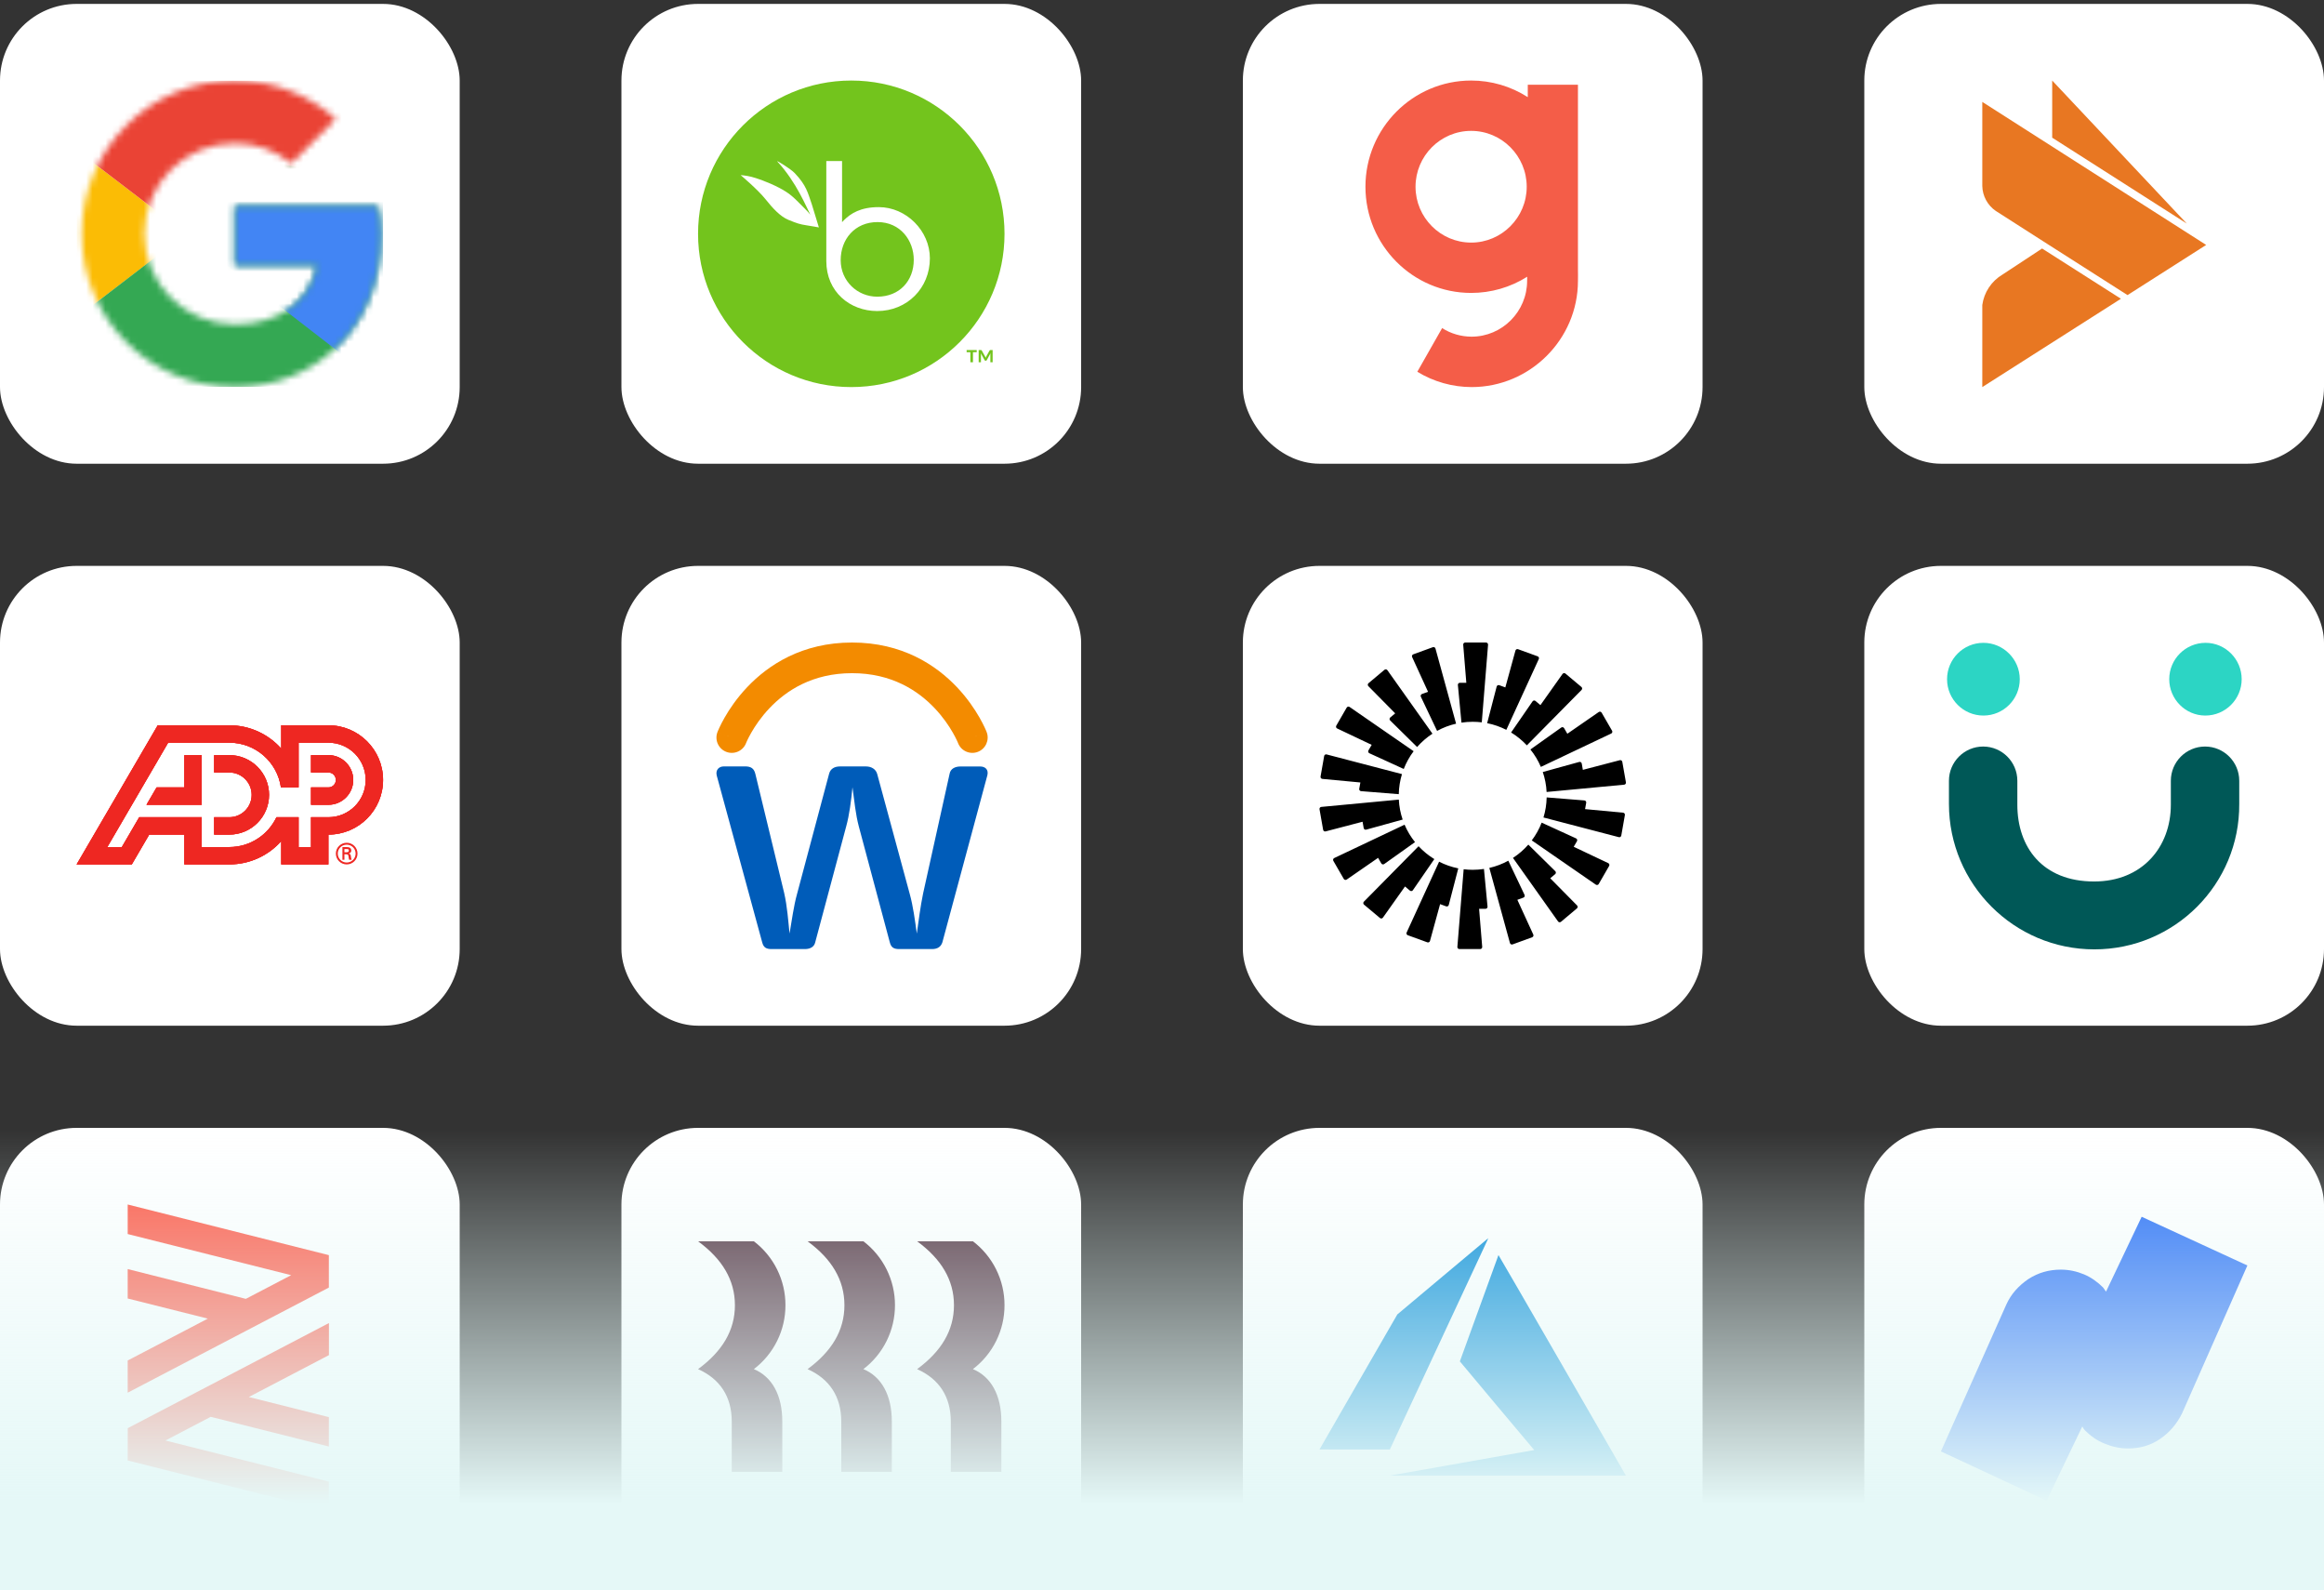 <svg width="364" height="249" viewBox="0 0 364 249" fill="none" xmlns="http://www.w3.org/2000/svg">
<rect x="0" y="0" width="364" height="249" fill="#333333" stroke="none"/>
<rect y="0.612" width="72" height="72" rx="12" fill="white"/>
<g clip-path="url(#clip0_8836_27038)">
<mask id="mask0_8836_27038" style="mask-type:alpha" maskUnits="userSpaceOnUse" x="12" y="12" width="48" height="49">
<path d="M59.164 32.248H36.801V41.521H49.673C48.474 47.412 43.455 50.794 36.801 50.794C28.946 50.794 22.619 44.466 22.619 36.612C22.619 28.757 28.946 22.43 36.801 22.43C40.183 22.43 43.237 23.63 45.637 25.594L52.619 18.612C48.364 14.903 42.91 12.612 36.801 12.612C23.492 12.612 12.801 23.303 12.801 36.612C12.801 49.921 23.492 60.612 36.801 60.612C48.801 60.612 59.71 51.885 59.71 36.612C59.71 35.194 59.492 33.666 59.164 32.248Z" fill="white"/>
</mask>
<g mask="url(#mask0_8836_27038)">
<path d="M10.619 50.794V22.43L29.165 36.612L10.619 50.794Z" fill="#FBBC05"/>
</g>
<mask id="mask1_8836_27038" style="mask-type:alpha" maskUnits="userSpaceOnUse" x="12" y="12" width="48" height="49">
<path d="M59.164 32.248H36.801V41.521H49.673C48.474 47.412 43.455 50.794 36.801 50.794C28.946 50.794 22.619 44.466 22.619 36.612C22.619 28.757 28.946 22.43 36.801 22.43C40.183 22.43 43.237 23.63 45.637 25.594L52.619 18.612C48.364 14.903 42.91 12.612 36.801 12.612C23.492 12.612 12.801 23.303 12.801 36.612C12.801 49.921 23.492 60.612 36.801 60.612C48.801 60.612 59.71 51.885 59.71 36.612C59.71 35.194 59.492 33.666 59.164 32.248Z" fill="white"/>
</mask>
<g mask="url(#mask1_8836_27038)">
<path d="M10.619 22.43L29.165 36.612L36.801 29.957L62.983 25.703V10.43H10.619V22.43Z" fill="#EA4335"/>
</g>
<mask id="mask2_8836_27038" style="mask-type:alpha" maskUnits="userSpaceOnUse" x="12" y="12" width="48" height="49">
<path d="M59.164 32.248H36.801V41.521H49.673C48.474 47.412 43.455 50.794 36.801 50.794C28.946 50.794 22.619 44.466 22.619 36.612C22.619 28.757 28.946 22.43 36.801 22.43C40.183 22.43 43.237 23.63 45.637 25.594L52.619 18.612C48.364 14.903 42.91 12.612 36.801 12.612C23.492 12.612 12.801 23.303 12.801 36.612C12.801 49.921 23.492 60.612 36.801 60.612C48.801 60.612 59.71 51.885 59.71 36.612C59.71 35.194 59.492 33.666 59.164 32.248Z" fill="white"/>
</mask>
<g mask="url(#mask2_8836_27038)">
<path d="M10.619 50.794L43.346 25.703L51.965 26.794L62.983 10.43V62.794H10.619V50.794Z" fill="#34A853"/>
</g>
<mask id="mask3_8836_27038" style="mask-type:alpha" maskUnits="userSpaceOnUse" x="12" y="12" width="48" height="49">
<path d="M59.164 32.248H36.801V41.521H49.673C48.474 47.412 43.455 50.794 36.801 50.794C28.946 50.794 22.619 44.466 22.619 36.612C22.619 28.757 28.946 22.43 36.801 22.43C40.183 22.43 43.237 23.63 45.637 25.594L52.619 18.612C48.364 14.903 42.91 12.612 36.801 12.612C23.492 12.612 12.801 23.303 12.801 36.612C12.801 49.921 23.492 60.612 36.801 60.612C48.801 60.612 59.71 51.885 59.71 36.612C59.71 35.194 59.492 33.666 59.164 32.248Z" fill="white"/>
</mask>
<g mask="url(#mask3_8836_27038)">
<path d="M62.983 62.794L29.164 36.612L24.801 33.339L62.983 22.43V62.794Z" fill="#4285F4"/>
</g>
</g>
<rect x="97.334" y="0.612" width="72" height="72" rx="12" fill="white"/>
<path fill-rule="evenodd" clip-rule="evenodd" d="M137.396 46.457C134.296 46.457 131.673 44.012 131.673 40.74C131.673 37.465 133.885 34.775 137.451 34.775C141.019 34.775 143.12 37.658 143.12 40.68C143.12 43.965 140.896 46.457 137.396 46.457ZM128.258 35.612L127.162 32.024C126.508 30.137 126.315 29.051 124.474 27.105C123.843 26.438 121.456 24.971 121.753 25.291C124.778 28.557 126.326 32.515 126.922 33.614C126.374 32.948 125.732 32.351 124.999 31.608C124.375 30.974 123.722 30.403 123.103 30.02C122.695 29.767 122.466 29.628 122.053 29.414C120.188 28.446 118.382 27.859 117.687 27.686C116.84 27.475 116.005 27.42 116.005 27.42C116.005 27.42 118.706 29.701 119.863 31.152C121.021 32.603 122.202 33.903 123.507 34.436C124.813 34.968 125.266 35.121 126.292 35.276C127.178 35.409 128.258 35.612 128.258 35.612ZM137.644 32.433C134.788 32.433 133.257 33.414 132.183 34.479L131.89 34.787L131.889 25.214H129.422V40.881C129.422 45.702 133.135 48.705 137.396 48.705C142.09 48.705 145.644 45.093 145.644 40.449C145.644 36.139 141.937 32.433 137.644 32.433ZM157.334 36.612C157.334 49.867 146.589 60.612 133.334 60.612C120.079 60.612 109.334 49.867 109.334 36.612C109.334 23.357 120.079 12.612 133.334 12.612C146.589 12.612 157.334 23.357 157.334 36.612Z" fill="#73C41D"/>
<path d="M152.977 54.811V55.151H152.394V56.729H151.986V55.151H151.402V54.811H152.977ZM154.315 55.861C154.328 55.891 154.34 55.92 154.352 55.947C154.364 55.975 154.374 56.003 154.383 56.034C154.394 56.004 154.404 55.975 154.412 55.947C154.42 55.921 154.434 55.892 154.45 55.861L154.998 54.879C155.017 54.852 155.036 54.833 155.053 54.824C155.07 54.816 155.096 54.811 155.131 54.811H155.474V56.729H155.118V55.547L155.146 55.304L154.554 56.393C154.526 56.453 154.478 56.484 154.411 56.484H154.352C154.285 56.484 154.239 56.454 154.213 56.393L153.616 55.314L153.643 55.547V56.729H153.286V54.811H153.63C153.667 54.811 153.692 54.816 153.708 54.824C153.723 54.833 153.742 54.852 153.766 54.879L154.315 55.861Z" fill="#73C41D"/>
<rect x="194.666" y="0.612" width="72" height="72" rx="12" fill="white"/>
<path d="M247.148 42.247V13.273H239.291V15.213C236.644 13.511 233.562 12.608 230.415 12.612C221.29 12.612 213.865 20.071 213.865 29.241C213.865 38.41 221.29 45.869 230.417 45.869C233.526 45.874 236.573 44.994 239.201 43.332C239.201 43.587 239.188 43.816 239.188 43.97C239.188 48.789 235.279 52.718 230.481 52.718C228.85 52.714 227.253 52.25 225.874 51.378L221.988 58.214C224.55 59.777 227.493 60.606 230.494 60.612C239.621 60.612 247.148 53.151 247.148 43.981C247.148 43.626 247.172 42.579 247.148 42.247ZM230.417 37.986C225.621 37.986 221.71 34.06 221.71 29.241C221.71 24.419 225.619 20.493 230.417 20.493C235.215 20.493 239.124 24.419 239.124 29.241C239.124 34.06 235.215 37.988 230.417 37.988V37.986Z" fill="#F45D48"/>
<rect x="292" y="0.612" width="72" height="72" rx="12" fill="white"/>
<path d="M321.427 12.612L342.508 35.009L321.427 21.557V12.612ZM333.228 46.208L345.546 38.355L310.48 15.957V29.13C310.498 29.898 310.697 30.652 311.062 31.328C311.427 32.005 311.947 32.585 312.58 33.021L320.783 38.271L333.228 46.208ZM313.63 43.002C312.781 43.508 312.058 44.199 311.512 45.022C310.967 45.846 310.614 46.782 310.48 47.761V60.612L332.192 46.782L319.845 38.914L313.63 43.002Z" fill="#E87722"/>
<rect y="88.612" width="72" height="72" rx="12" fill="white"/>
<g clip-path="url(#clip1_8836_27038)">
<path d="M53.945 133.46V132.95H54.319C54.568 132.95 54.635 133.027 54.635 133.176C54.635 133.329 54.568 133.452 54.275 133.46H53.945ZM54.207 133.771C54.315 133.78 54.418 133.771 54.496 133.852C54.585 133.947 54.585 134.105 54.608 134.277C54.622 134.394 54.653 134.52 54.676 134.632H55.073C55.005 134.453 54.983 134.245 54.955 134.056C54.923 133.839 54.893 133.718 54.617 133.663V133.654C54.884 133.599 55.023 133.42 55.023 133.189C55.023 132.739 54.644 132.64 54.279 132.64H53.634V134.632H53.945V133.771H54.207ZM54.306 135.358C55.245 135.358 55.997 134.602 55.997 133.658C55.997 132.725 55.245 131.967 54.306 131.967C53.363 131.967 52.605 132.725 52.605 133.658C52.605 134.602 53.363 135.358 54.306 135.358ZM54.306 135.061C53.53 135.061 52.904 134.434 52.904 133.658C52.904 132.893 53.53 132.265 54.306 132.265C55.078 132.265 55.7 132.893 55.7 133.658C55.7 134.434 55.078 135.061 54.306 135.061Z" fill="#EE2722"/>
<path d="M51.438 118.242H48.715V120.962H51.438C52.085 120.962 52.605 121.489 52.605 122.132C52.605 122.779 52.085 123.299 51.438 123.299H48.715V126.022H51.438C53.588 126.022 55.329 124.279 55.329 122.132C55.329 119.984 53.588 118.242 51.438 118.242ZM35.915 132.64C39.176 132.64 41.986 130.73 43.299 127.967H46.771V132.64H48.715V127.967H51.438C54.663 127.967 57.276 125.354 57.276 122.132C57.276 118.909 54.663 116.295 51.438 116.295H46.771V123.299H44.001C43.436 119.341 40.031 116.295 35.915 116.295H26.337L16.808 132.64H19.081L21.805 127.967H31.596V132.64H35.915ZM60 122.132C60 126.859 56.166 130.69 51.438 130.69V135.358H44.048V131.716C42.049 133.952 39.149 135.358 35.915 135.358H28.872V130.69H23.368L20.645 135.358H12L24.707 113.572H35.915C39.149 113.572 42.049 114.982 44.048 117.218V113.572H51.438C56.166 113.572 60 117.406 60 122.132ZM28.872 118.242L28.872 123.299H24.528L22.941 126.022H31.596L31.596 118.242H28.872ZM42.142 124.465C42.142 127.903 39.353 130.69 35.915 130.69H33.541V127.967H35.915C37.851 127.967 39.419 126.401 39.419 124.465C39.419 122.533 37.851 120.962 35.915 120.962H33.541V118.242H35.915C39.353 118.242 42.142 121.028 42.142 124.465Z" fill="#EE2722"/>
<path d="M51.438 118.242H48.715V120.962H51.438C52.085 120.962 52.605 121.489 52.605 122.132C52.605 122.779 52.085 123.299 51.438 123.299H48.715V126.022H51.438C53.588 126.022 55.329 124.279 55.329 122.132C55.329 119.984 53.588 118.242 51.438 118.242ZM35.915 132.64C39.176 132.64 41.986 130.73 43.299 127.967H46.771V132.64H48.715V127.967H51.438C54.663 127.967 57.276 125.354 57.276 122.132C57.276 118.909 54.663 116.295 51.438 116.295H46.771V123.299H44.001C43.436 119.341 40.031 116.295 35.915 116.295H26.337L16.808 132.64H19.081L21.805 127.967H31.596V132.64H35.915ZM60 122.132C60 126.859 56.166 130.69 51.438 130.69V135.358H44.048V131.716C42.049 133.952 39.149 135.358 35.915 135.358H28.872V130.69H23.368L20.645 135.358H12L24.707 113.572H35.915C39.149 113.572 42.049 114.982 44.048 117.218V113.572H51.438C56.166 113.572 60 117.406 60 122.132ZM28.872 118.242L28.872 123.299H24.528L22.941 126.022H31.596L31.596 118.242H28.872ZM42.142 124.465C42.142 127.903 39.353 130.69 35.915 130.69H33.541V127.967H35.915C37.851 127.967 39.419 126.401 39.419 124.465C39.419 122.533 37.851 120.962 35.915 120.962H33.541V118.242H35.915C39.353 118.242 42.142 121.028 42.142 124.465Z" fill="#EE2722"/>
<path d="M51.438 118.242H48.715V120.962H51.438C52.085 120.962 52.605 121.489 52.605 122.132C52.605 122.779 52.085 123.299 51.438 123.299H48.715V126.022H51.438C53.588 126.022 55.329 124.279 55.329 122.132C55.329 119.984 53.588 118.242 51.438 118.242ZM35.915 132.64C39.176 132.64 41.986 130.73 43.299 127.967H46.771V132.64H48.715V127.967H51.438C54.663 127.967 57.276 125.354 57.276 122.132C57.276 118.909 54.663 116.295 51.438 116.295H46.771V123.299H44.001C43.436 119.341 40.031 116.295 35.915 116.295H26.337L16.808 132.64H19.081L21.805 127.967H31.596V132.64H35.915ZM60 122.132C60 126.859 56.166 130.69 51.438 130.69V135.358H44.048V131.716C42.049 133.952 39.149 135.358 35.915 135.358H28.872V130.69H23.368L20.645 135.358H12L24.707 113.572H35.915C39.149 113.572 42.049 114.982 44.048 117.218V113.572H51.438C56.166 113.572 60 117.406 60 122.132ZM28.872 118.242L28.872 123.299H24.528L22.941 126.022H31.596L31.596 118.242H28.872ZM42.142 124.465C42.142 127.903 39.353 130.69 35.915 130.69H33.541V127.967H35.915C37.851 127.967 39.419 126.401 39.419 124.465C39.419 122.533 37.851 120.962 35.915 120.962H33.541V118.242H35.915C39.353 118.242 42.142 121.028 42.142 124.465Z" fill="#EE2722"/>
</g>
<rect x="97.334" y="88.612" width="72" height="72" rx="12" fill="white"/>
<g clip-path="url(#clip2_8836_27038)">
<path fill-rule="evenodd" clip-rule="evenodd" d="M116.853 116.361C116.374 117.593 114.989 118.207 113.754 117.732C112.517 117.256 111.9 115.867 112.375 114.63L114.615 115.492C112.375 114.63 112.376 114.629 112.376 114.628L112.377 114.625L112.38 114.619L112.386 114.604C112.39 114.592 112.396 114.577 112.403 114.559C112.418 114.524 112.437 114.477 112.462 114.418C112.511 114.302 112.581 114.142 112.673 113.944C112.857 113.548 113.13 113 113.502 112.35C114.243 111.054 115.391 109.33 117.028 107.601C120.327 104.118 125.633 100.612 133.455 100.612C141.278 100.612 146.584 104.118 149.883 107.601C151.52 109.33 152.668 111.054 153.409 112.35C153.781 113 154.054 113.548 154.238 113.944C154.33 114.142 154.4 114.302 154.449 114.418C154.474 114.477 154.493 114.524 154.508 114.559C154.512 114.571 154.516 114.581 154.52 114.59C154.522 114.595 154.524 114.6 154.525 114.604L154.531 114.619L154.535 114.628C154.535 114.629 154.536 114.63 152.295 115.492L154.536 114.63C155.011 115.867 154.394 117.256 153.157 117.732C151.922 118.207 150.537 117.593 150.058 116.361C150.058 116.36 150.058 116.359 150.057 116.359C150.057 116.358 150.057 116.357 150.057 116.357C150.057 116.356 150.056 116.356 150.056 116.355C150.056 116.355 150.056 116.355 150.056 116.355C150.056 116.356 150.057 116.356 150.057 116.357L150.057 116.357L150.055 116.353C150.05 116.341 150.041 116.318 150.027 116.285C149.999 116.219 149.952 116.111 149.886 115.967C149.752 115.681 149.54 115.254 149.243 114.734C148.646 113.689 147.716 112.294 146.398 110.902C143.787 108.146 139.673 105.412 133.455 105.412C127.238 105.412 123.124 108.146 120.513 110.902C119.195 112.294 118.265 113.689 117.668 114.734C117.37 115.254 117.159 115.681 117.025 115.967C116.959 116.111 116.912 116.219 116.884 116.285C116.87 116.318 116.861 116.341 116.856 116.353L116.853 116.361Z" fill="#F38B00"/>
<path d="M147.603 147.549C147.393 148.2 146.902 148.614 145.984 148.614H140.842C140.002 148.614 139.574 148.376 139.364 147.549L134.509 129.392C134.019 127.556 133.809 125.419 133.521 123.281C133.311 125.419 133.031 127.612 132.541 129.392L127.686 147.549C127.546 148.2 126.985 148.614 126.067 148.614H120.855C120.015 148.614 119.587 148.376 119.377 147.549L112.259 121.438C112.049 120.548 112.61 120.009 113.387 120.009H116.694C117.605 120.009 118.102 120.31 118.312 121.2L122.824 139.833C123.307 141.971 123.454 144.164 123.664 146.182C124.015 144.22 124.295 141.914 124.862 139.896L129.864 121.144C130.075 120.373 130.712 120.016 131.56 120.016H135.637C136.478 120.016 137.185 120.436 137.396 121.207L142.468 139.903C143.035 141.922 143.315 144.178 143.595 146.189C143.876 144.227 144.163 141.922 144.583 139.903L148.737 121.151C148.878 120.38 149.578 120.023 150.426 120.023H153.522C154.3 120.023 154.861 120.499 154.65 121.389L147.603 147.549Z" fill="#005CB9"/>
</g>
<rect x="194.666" y="88.612" width="72" height="72" rx="12" fill="white"/>
<g clip-path="url(#clip3_8836_27038)">
<path fill-rule="evenodd" clip-rule="evenodd" d="M233.07 100.953L232.086 113.11C231.62 113.054 231.148 113.024 230.666 113.024C230.067 113.024 229.478 113.068 228.903 113.157L228.343 107.262C228.324 107.078 228.472 106.917 228.657 106.919H229.664L229.178 100.953C229.161 100.769 229.307 100.612 229.49 100.612H232.753C232.937 100.612 233.08 100.769 233.066 100.953H233.07ZM224.833 101.556C224.785 101.378 224.595 101.281 224.422 101.344L221.354 102.461C221.181 102.524 221.1 102.721 221.177 102.889L223.671 108.328L222.723 108.671C222.55 108.734 222.465 108.934 222.546 109.103L225.087 114.452C226.009 113.943 227.007 113.562 228.062 113.32L224.833 101.556ZM217.302 104.942L224.361 114.887C223.466 115.47 222.657 116.172 221.955 116.973L217.734 112.814C217.601 112.683 217.611 112.467 217.752 112.348L218.524 111.703L214.321 107.445C214.192 107.314 214.202 107.102 214.343 106.983L216.842 104.884C216.983 104.765 217.195 104.793 217.302 104.942ZM211.38 110.7C211.229 110.597 211.021 110.644 210.929 110.801L209.297 113.629C209.204 113.788 209.269 113.992 209.434 114.07L214.841 116.634L214.335 117.505C214.242 117.667 214.307 117.872 214.476 117.949L219.864 120.412C220.255 119.409 220.775 118.475 221.413 117.632L211.38 110.7ZM207.397 118.385C207.429 118.203 207.607 118.088 207.786 118.135L219.585 121.216C219.281 122.213 219.109 123.268 219.085 124.359L213.177 123.885C212.992 123.871 212.861 123.699 212.893 123.516L213.071 122.525L207.115 121.967C206.931 121.948 206.802 121.779 206.834 121.598L207.399 118.383L207.397 118.385ZM206.951 126.353C206.768 126.372 206.639 126.541 206.671 126.722L207.238 129.937C207.27 130.119 207.449 130.234 207.627 130.188L213.415 128.675L213.589 129.665C213.621 129.849 213.805 129.964 213.982 129.913L219.692 128.336C219.355 127.346 219.148 126.299 219.093 125.21L206.951 126.353ZM208.839 134.802C208.746 134.643 208.811 134.439 208.976 134.36L219.993 129.137C220.412 130.125 220.967 131.043 221.63 131.866L216.802 135.3C216.651 135.409 216.439 135.361 216.348 135.202L215.846 134.328L210.925 137.731C210.773 137.836 210.566 137.789 210.473 137.63L208.839 134.802ZM222.187 132.511L213.617 141.192C213.488 141.323 213.498 141.534 213.639 141.654L216.14 143.751C216.282 143.87 216.493 143.842 216.6 143.693L220.061 138.812L220.832 139.461C220.973 139.58 221.189 139.552 221.293 139.399L224.654 134.524C223.742 133.967 222.913 133.287 222.187 132.511ZM220.495 146.448C220.321 146.385 220.241 146.188 220.317 146.02L225.4 134.931C226.336 135.409 227.344 135.766 228.405 135.976L226.915 141.708C226.868 141.888 226.677 141.988 226.503 141.924L225.557 141.577L223.972 147.347C223.923 147.525 223.734 147.622 223.561 147.559L220.493 146.444L220.495 146.448ZM229.248 136.111L228.264 148.271C228.25 148.454 228.393 148.612 228.577 148.612H231.84C232.023 148.612 232.169 148.454 232.153 148.271L231.666 142.307H232.673C232.858 142.309 233.004 142.15 232.987 141.964L232.427 136.069C231.852 136.156 231.263 136.202 230.664 136.202C230.184 136.202 229.712 136.17 229.246 136.113L229.248 136.111ZM241.017 103.202C241.093 103.034 241.011 102.838 240.839 102.774L237.772 101.659C237.6 101.596 237.409 101.693 237.36 101.87L235.775 107.641L234.829 107.294C234.655 107.229 234.464 107.33 234.417 107.51L232.927 113.242C233.988 113.451 234.996 113.808 235.932 114.286L241.017 103.199V103.202ZM247.715 108.034L239.145 116.715C238.421 115.936 237.592 115.256 236.678 114.7L240.039 109.825C240.143 109.674 240.359 109.643 240.5 109.764L241.271 110.414L244.732 105.533C244.839 105.384 245.051 105.356 245.192 105.475L247.693 107.572C247.834 107.691 247.844 107.905 247.715 108.034ZM252.356 114.865C252.523 114.786 252.586 114.583 252.493 114.424L250.859 111.596C250.767 111.436 250.559 111.39 250.407 111.495L245.486 114.897L244.984 114.024C244.891 113.863 244.679 113.816 244.53 113.925L239.702 117.36C240.365 118.185 240.92 119.101 241.339 120.089L252.356 114.865ZM254.094 119.29L254.661 122.505C254.693 122.689 254.562 122.858 254.381 122.874L242.239 124.014C242.185 122.925 241.977 121.878 241.64 120.888L247.35 119.312C247.527 119.262 247.711 119.379 247.743 119.56L247.915 120.551L253.703 119.038C253.881 118.992 254.06 119.107 254.092 119.288L254.094 119.29ZM253.546 131.091C253.723 131.137 253.903 131.022 253.935 130.841L254.5 127.626C254.532 127.444 254.401 127.275 254.219 127.257L248.263 126.698L248.441 125.708C248.473 125.524 248.342 125.355 248.157 125.339L242.249 124.865C242.225 125.958 242.053 127.011 241.749 128.009L253.548 131.089L253.546 131.091ZM250.403 138.426C250.311 138.584 250.103 138.63 249.952 138.527L239.916 131.595C240.553 130.752 241.075 129.818 241.465 128.816L246.852 131.281C247.021 131.357 247.088 131.565 246.993 131.724L246.487 132.596L251.894 135.159C252.059 135.238 252.124 135.442 252.031 135.601L250.399 138.428L250.403 138.426ZM236.971 134.338L244.03 144.286C244.137 144.435 244.347 144.463 244.49 144.344L246.989 142.244C247.13 142.126 247.14 141.912 247.011 141.783L242.808 137.525L243.58 136.88C243.721 136.761 243.731 136.545 243.598 136.416L239.377 132.257C238.675 133.056 237.866 133.757 236.971 134.34V134.338ZM236.91 147.882C236.739 147.944 236.547 147.847 236.499 147.67L233.268 135.907C234.323 135.665 235.321 135.282 236.243 134.776L238.784 140.125C238.865 140.292 238.782 140.494 238.607 140.556L237.659 140.899L240.153 146.339C240.23 146.506 240.147 146.702 239.976 146.766L236.908 147.884L236.91 147.882Z" fill="black"/>
</g>
<rect x="292" y="88.612" width="72" height="72" rx="12" fill="white"/>
<path d="M316.349 106.354C316.349 109.475 313.819 112.048 310.655 112.048C307.534 112.048 304.961 109.518 304.961 106.354C304.961 103.233 307.492 100.66 310.655 100.66C313.776 100.66 316.349 103.233 316.349 106.354Z" fill="#2CD5C4"/>
<path d="M351.106 106.354C351.106 109.475 348.575 112.048 345.412 112.048C342.291 112.048 339.76 109.475 339.76 106.354C339.76 103.233 342.291 100.66 345.454 100.66C348.575 100.66 351.106 103.233 351.106 106.354Z" fill="#2CD5C4"/>
<path d="M328.033 148.66C315.463 148.66 305.256 138.453 305.256 125.883V122.256C305.256 119.303 307.66 116.899 310.613 116.899C313.565 116.899 315.969 119.303 315.969 122.256V126.01C315.969 132.632 319.892 138.031 327.99 138.031C335.541 138.031 340.012 132.632 340.012 126.01V122.256C340.012 119.303 342.416 116.899 345.368 116.899C348.321 116.899 350.725 119.303 350.725 122.256V125.883C350.809 138.453 340.602 148.66 328.033 148.66Z" fill="#005857"/>
<rect y="176.612" width="72" height="72" rx="12" fill="white"/>
<g clip-path="url(#clip4_8836_27038)">
<path d="M51.509 196.541V201.618L20 218.079V213.04L32.551 206.482L20 203.33V198.723L38.503 203.387L45.602 199.678L20 193.238V188.612L51.509 196.541ZM20 228.694L51.509 236.612V232.009L25.906 225.568L33.006 221.859L51.509 226.508V221.909L38.969 218.757L51.52 212.199V207.175L20.011 223.636L20 228.694Z" fill="#FF5745"/>
</g>
<rect x="97.334" y="176.612" width="72" height="72" rx="12" fill="white"/>
<path d="M115.107 204.381C115.107 200.409 113.095 197.128 109.334 194.372H118.075C119.616 195.545 120.864 197.06 121.723 198.796C122.581 200.532 123.026 202.444 123.023 204.381C123.026 206.318 122.581 208.229 121.723 209.965C120.864 211.702 119.616 213.216 118.075 214.389C120.913 215.573 122.528 218.461 122.528 222.595V230.472H114.613V222.595C114.613 218.658 112.734 215.902 109.336 214.391C113.097 211.633 115.109 208.354 115.109 204.383L115.107 204.381ZM132.26 204.381C132.26 200.409 130.248 197.128 126.487 194.372H135.23C136.771 195.546 138.019 197.06 138.877 198.796C139.735 200.533 140.18 202.444 140.177 204.381C140.18 206.317 139.735 208.229 138.877 209.965C138.019 211.701 136.771 213.216 135.23 214.389C138.067 215.573 139.683 218.461 139.683 222.595V230.472H131.766V222.595C131.766 218.658 129.885 215.902 126.487 214.391C130.248 211.633 132.26 208.354 132.26 204.383V204.381ZM149.417 204.381C149.417 200.409 147.405 197.128 143.645 194.372H152.386C153.927 195.545 155.175 197.06 156.034 198.796C156.892 200.532 157.337 202.444 157.334 204.381C157.337 206.318 156.892 208.229 156.034 209.965C155.175 211.702 153.927 213.216 152.386 214.389C155.224 215.573 156.839 218.461 156.839 222.595V230.472H148.922V222.595C148.922 218.658 147.042 215.902 143.645 214.391C147.405 211.633 149.417 208.354 149.417 204.383V204.381Z" fill="#502D3C"/>
<rect x="194.666" y="176.612" width="72" height="72" rx="12" fill="white"/>
<g clip-path="url(#clip5_8836_27038)">
<path d="M234.699 196.528C234.71 196.508 238.801 203.571 244.616 213.65C250.06 223.086 254.548 230.865 254.59 230.938L254.666 231.071L236.163 231.068L217.659 231.066L228.872 229.085C235.039 227.996 240.132 227.094 240.191 227.082L240.297 227.059L234.475 220.134C231.273 216.325 228.653 213.194 228.653 213.176C228.653 213.142 234.665 196.587 234.699 196.528ZM233.091 193.892C233.104 193.887 233.053 194.017 232.977 194.18C232.901 194.343 229.43 201.789 225.263 210.727L217.686 226.977L212.176 226.984C209.145 226.988 206.666 226.983 206.666 226.973C206.666 226.964 209.409 222.201 212.762 216.391L218.859 205.825L225.963 199.863C229.871 196.584 233.079 193.897 233.091 193.892Z" fill="#0089D6"/>
</g>
<rect x="292" y="176.612" width="72" height="72" rx="12" fill="white"/>
<path fill-rule="evenodd" clip-rule="evenodd" d="M335.442 190.532L329.86 202.253C329.674 201.974 329.581 201.881 329.395 201.602C328.558 200.764 327.535 200.02 326.419 199.555C325.302 199.09 324.093 198.811 322.791 198.811C320.93 198.811 319.256 199.276 317.674 200.299C316.186 201.323 314.977 202.625 314.233 204.299L304 227.276L320.558 234.997L326.14 223.369C326.326 223.648 326.326 223.741 326.605 224.02C327.442 224.857 328.465 225.602 329.674 226.067C330.791 226.532 332 226.811 333.302 226.811C335.163 226.811 336.837 226.346 338.326 225.323C339.814 224.299 340.93 222.997 341.767 221.323L352 198.16L335.442 190.532Z" fill="#276DF6"/>
<rect y="176.999" width="364" height="72" fill="url(#paint0_linear_8836_27038)"/>
<defs>
<linearGradient id="paint0_linear_8836_27038" x1="182" y1="248.999" x2="182" y2="176.999" gradientUnits="userSpaceOnUse">
<stop offset="0.188" stop-color="#E5F8F7"/>
<stop offset="1" stop-color="#E5F8F7" stop-opacity="0"/>
</linearGradient>
<clipPath id="clip0_8836_27038">
<rect width="48" height="48" fill="white" transform="translate(12 12.612)"/>
</clipPath>
<clipPath id="clip1_8836_27038">
<rect width="48" height="48" fill="white" transform="translate(12 100.612)"/>
</clipPath>
<clipPath id="clip2_8836_27038">
<rect width="48" height="48" fill="white" transform="translate(109.334 100.612)"/>
</clipPath>
<clipPath id="clip3_8836_27038">
<rect width="48" height="48" fill="white" transform="translate(206.666 100.612)"/>
</clipPath>
<clipPath id="clip4_8836_27038">
<rect width="48" height="48" fill="white" transform="translate(12 188.612)"/>
</clipPath>
<clipPath id="clip5_8836_27038">
<rect width="48" height="48" fill="white" transform="translate(206.666 188.612)"/>
</clipPath>
</defs>
</svg>
